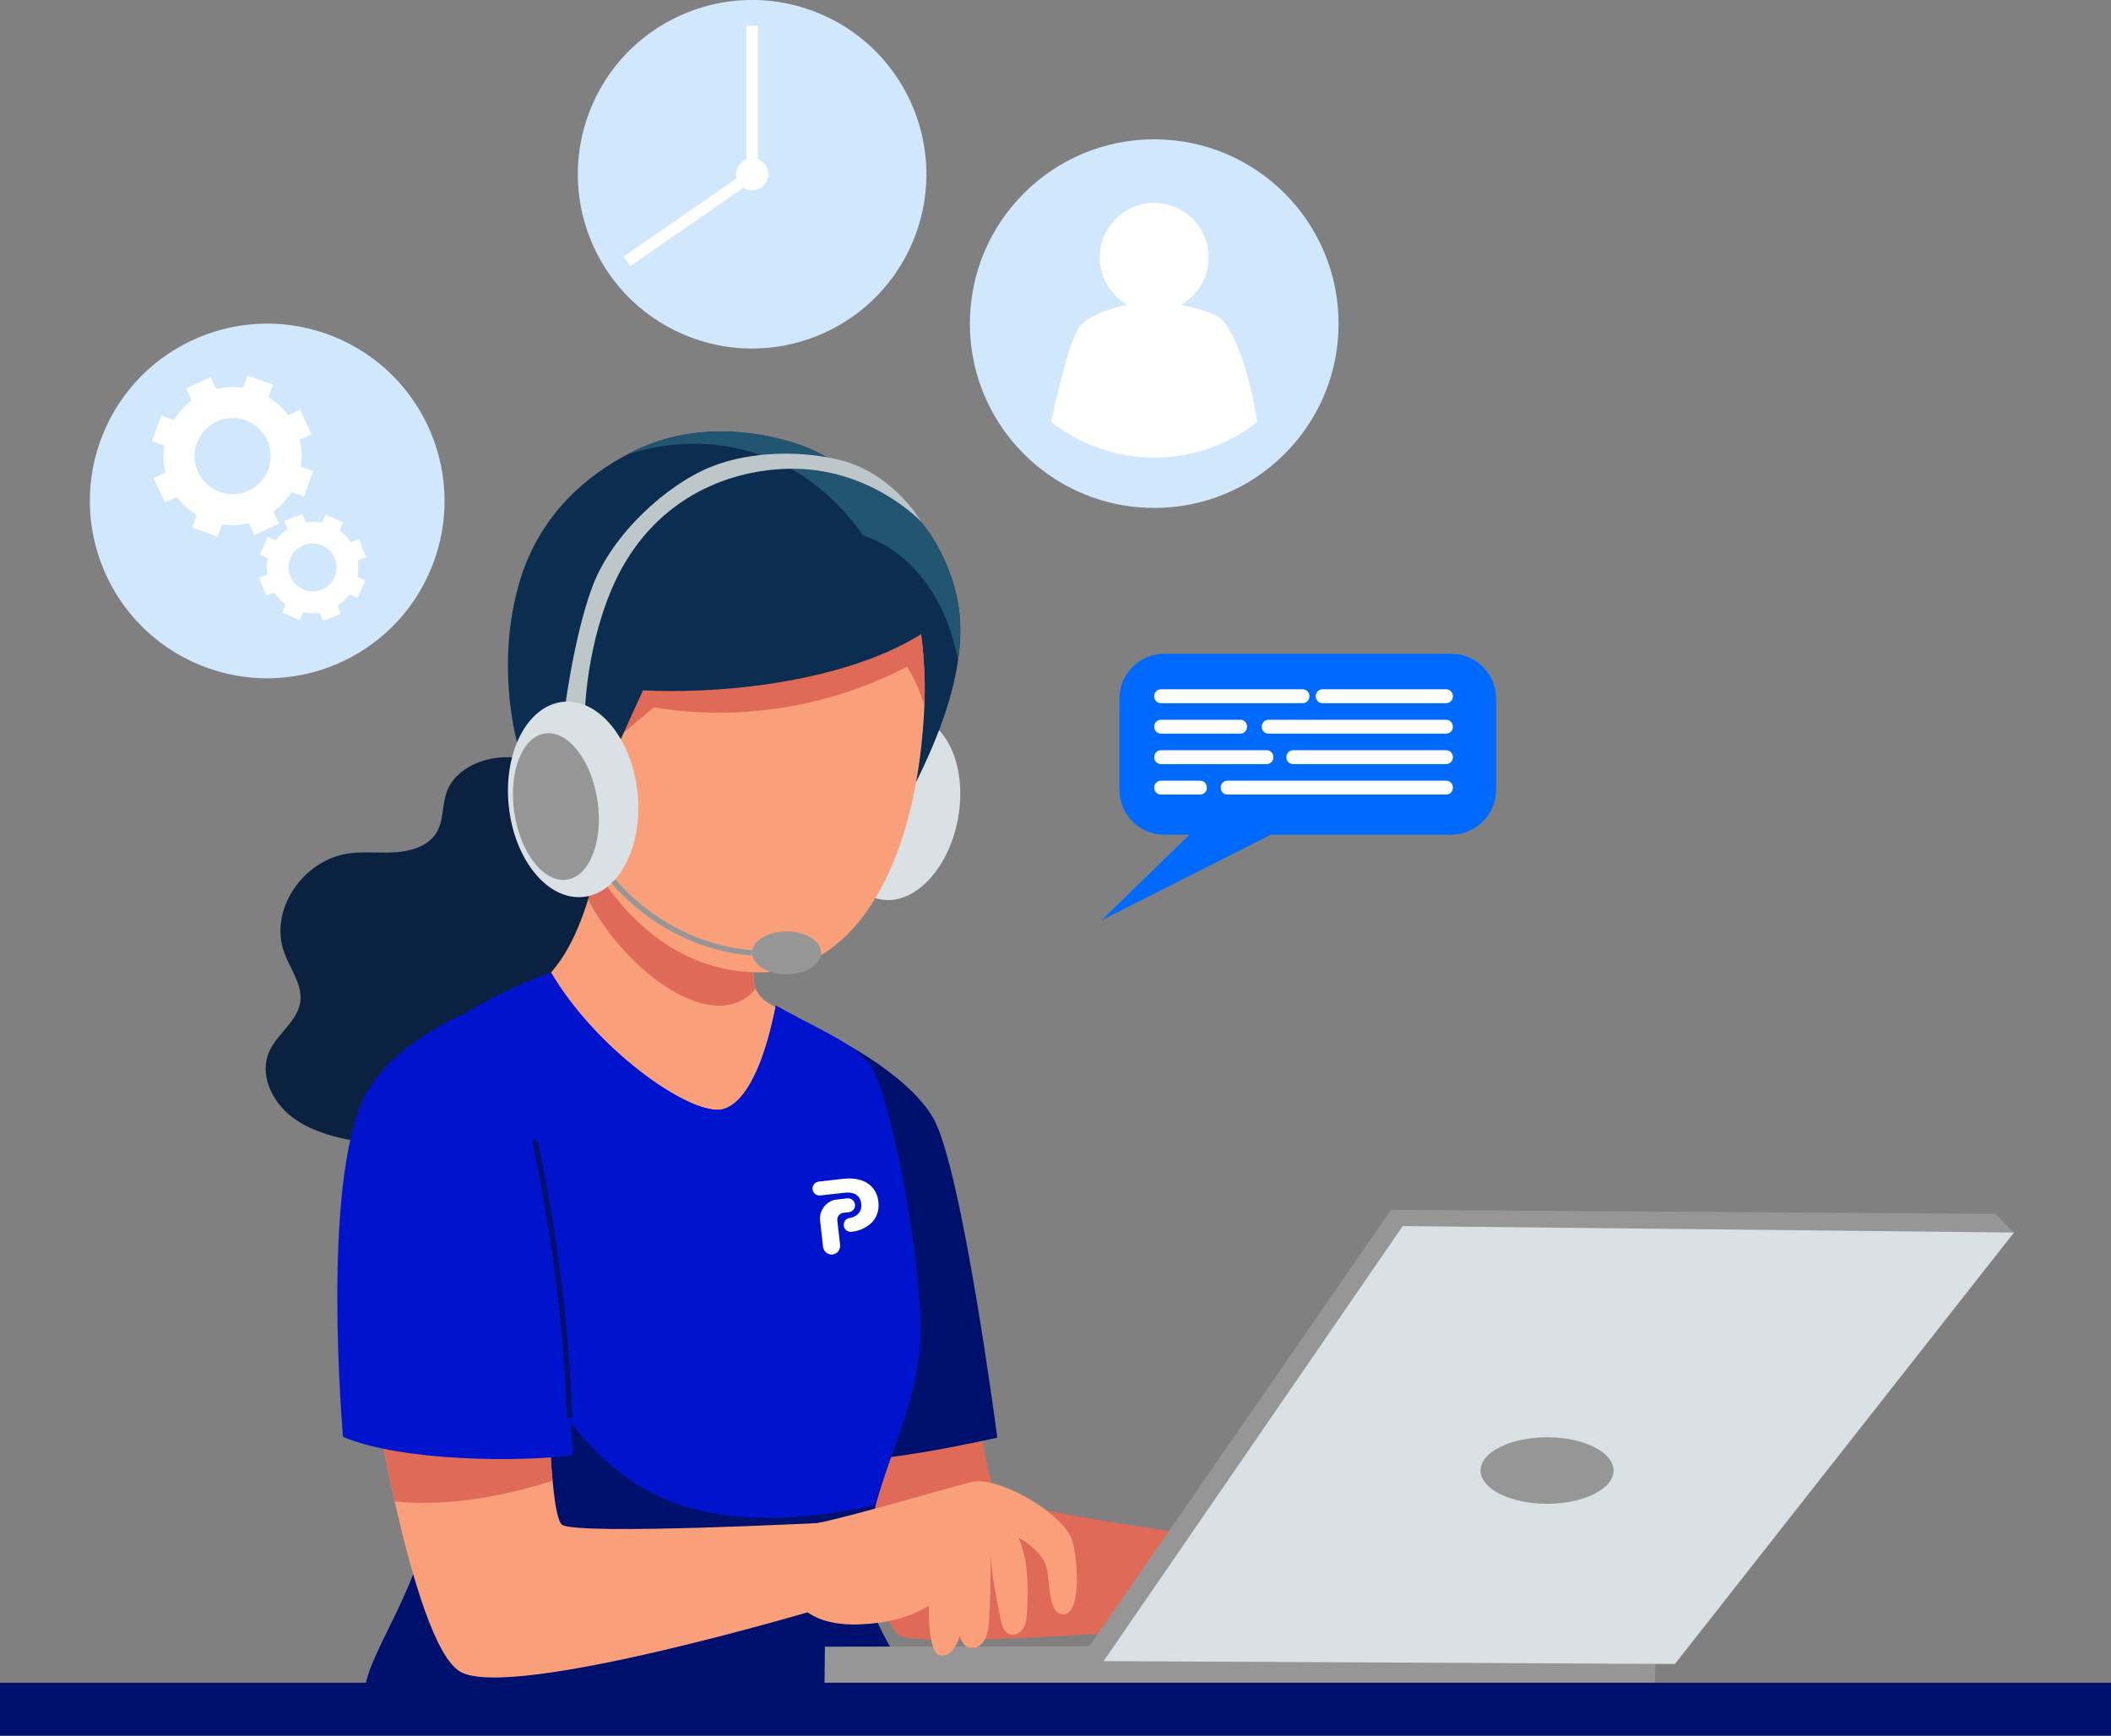 <svg xmlns="http://www.w3.org/2000/svg" id="OBJECTS" viewBox="0 0 394.28 324.2"><rect x="0" y="0" width="394.28" height="324.2" fill="#808080" stroke="none"/><defs><style>.cls-1,.cls-2{fill:#fff;}.cls-3{fill:#0014ce;}.cls-4{fill:#006aff;}.cls-5{fill:#f9a07b;}.cls-6{fill:#0a2240;}.cls-7{fill:#225570;}.cls-8{fill:#0b2d50;}.cls-9{fill:#969696;}.cls-10{stroke:#969696;}.cls-10,.cls-11{fill:none;}.cls-10,.cls-11,.cls-2{stroke-miterlimit:10;}.cls-12{fill:#bdc6c9;}.cls-11{stroke:#00106d;stroke-linecap:round;}.cls-13{fill:#e06a58;}.cls-14{fill:#dae1e5;}.cls-15{fill:#00106d;}.cls-2{stroke:#d1e7fb;stroke-width:2px;}.cls-16{fill:#d1e7fb;}</style></defs><g><path class="cls-16" d="M250.01,60.45c0,10.95-5.12,20.71-13.08,27.01-5.86,4.65-13.27,7.41-21.35,7.41s-15.47-2.76-21.35-7.41c-7.97-6.31-13.08-16.07-13.08-27.01,0-19.01,15.41-34.43,34.43-34.43s34.43,15.41,34.43,34.43Z"></path><g><circle class="cls-1" cx="215.58" cy="48.09" r="10.17" transform="translate(-4.27 26.77) rotate(-7.04)"></circle><path class="cls-1" d="M234.85,78.78c-5.29,4.2-11.98,6.69-19.27,6.69s-13.96-2.49-19.27-6.69c1.99-8.75,3.82-16.3,5.72-18.21,2.69-2.69,9.83-4.26,13.54-4.26s11.19,1.9,12.57,3.29c2.82,2.81,5.25,10.57,6.71,19.18Z"></path></g></g><g><g><path class="cls-4" d="M209.08,147.51v-17c0-4.64,3.76-8.4,8.4-8.4h53.56c4.64,0,8.4,3.76,8.4,8.4v17c0,4.64-3.76,8.4-8.4,8.4h-53.55c-4.64,.01-8.41-3.76-8.41-8.4Z"></path><polyline class="cls-4" points="231.7 146.62 205.78 171.87 247.79 150.64"></polyline></g><g><path class="cls-1" d="M215.58,130.09v-.09c0-.69,.56-1.25,1.25-1.25h26.48c.69,0,1.25,.56,1.25,1.25v.09c0,.69-.56,1.25-1.25,1.25h-26.48c-.69,0-1.25-.56-1.25-1.25Z"></path><path class="cls-1" d="M245.75,130.09v-.09c0-.69,.56-1.25,1.25-1.25h23.11c.69,0,1.25,.56,1.25,1.25v.09c0,.69-.56,1.25-1.25,1.25h-23.11c-.69,0-1.25-.56-1.25-1.25Z"></path><path class="cls-1" d="M235.66,135.78v-.09c0-.69,.56-1.25,1.25-1.25h33.2c.69,0,1.25,.56,1.25,1.25v.09c0,.69-.56,1.25-1.25,1.25h-33.2c-.69,0-1.25-.56-1.25-1.25Z"></path><path class="cls-1" d="M215.58,135.78v-.09c0-.69,.56-1.25,1.25-1.25h14.83c.69,0,1.25,.56,1.25,1.25v.09c0,.69-.56,1.25-1.25,1.25h-14.83c-.69,0-1.25-.56-1.25-1.25Z"></path><path class="cls-1" d="M240.27,141.47v-.09c0-.69,.56-1.25,1.25-1.25h28.59c.69,0,1.25,.56,1.25,1.25v.09c0,.69-.56,1.25-1.25,1.25h-28.59c-.69,0-1.25-.56-1.25-1.25Z"></path><path class="cls-1" d="M215.58,141.47v-.09c0-.69,.56-1.25,1.25-1.25h19.75c.69,0,1.25,.56,1.25,1.25v.09c0,.69-.56,1.25-1.25,1.25h-19.75c-.69,0-1.25-.56-1.25-1.25Z"></path><path class="cls-1" d="M215.58,147.16v-.09c0-.69,.56-1.25,1.25-1.25h7.33c.69,0,1.25,.56,1.25,1.25v.09c0,.69-.56,1.25-1.25,1.25h-7.33c-.69,0-1.25-.56-1.25-1.25Z"></path><path class="cls-1" d="M228,147.16v-.09c0-.69,.56-1.25,1.25-1.25h40.86c.69,0,1.25,.56,1.25,1.25v.09c0,.69-.56,1.25-1.25,1.25h-40.86c-.69,0-1.25-.56-1.25-1.25Z"></path></g></g><g><circle class="cls-16" cx="140.48" cy="32.55" r="32.55" transform="translate(54.83 148.56) rotate(-66.61)"></circle><g><rect class="cls-1" x="139.39" y="4.81" width="2.17" height="27.34"></rect><rect class="cls-1" x="127.38" y="27.07" width="2.17" height="27.71" transform="translate(167.93 169.86) rotate(-124.69)"></rect><path class="cls-1" d="M143.48,32.55c0,1.65-1.34,3-3,3s-3-1.34-3-3,1.34-3,3-3,3,1.34,3,3Z"></path></g></g><path class="cls-13" d="M181.96,258.05s2.19,20.07,4.64,21.68c4.38,2.89,55.08,9.57,55.08,9.57l-1.66,13.19s-69.44,6.24-72.39,2.77c-5.12-6.02-14.12-35.06-14.12-35.06l28.45-12.15Z"></path><path class="cls-15" d="M148.48,206.38l5.61-13.47s15.22,7.15,20.24,15.98c5.37,9.44,11.94,59.63,11.94,59.63,0,0-26.87,6.19-31.81,3.56s-5.98-65.7-5.98-65.7Z"></path><path class="cls-6" d="M105.75,143.86c-3.93-1.44-8.09-2.7-12.3-2.38s-8.51,2.55-9.94,6.25c-1.02,2.62-.55,5.71-2.16,8.07-1.54,2.26-4.6,3.2-7.46,3.39-2.87,.2-5.76-.18-8.61,.19-8.8,1.17-15.08,10.73-12.19,18.56,1.15,3.12,3.51,6.1,2.97,9.35-.57,3.48-4.22,5.77-5.72,9-1.99,4.3,.39,9.51,4.32,12.44,3.93,2.92,9.04,4.03,14,4.77,6.83,1.02,13.88,1.5,20.63,.06,6.75-1.44,13.2-5,16.69-10.56,1.55-2.46,2.49-5.24,4.29-7.55,3.72-4.77,10.31-6.62,15.5-10,5.67-3.71,9.83-10.93,6.49-16.58-3.22-5.43-11.6-6.64-14.96-11.99-1.39-2.21-1.72-4.84-2.62-7.25-.92-2.42-3.12-3.64-8.93-5.77Z"></path><path class="cls-5" d="M128.65,210.47c.99,1.14,2.16,2.39,3.78,2.5,1.71,.12,3.14-1.09,4.24-2.26,5.68-6.01,9.43-13.39,10.95-21-1.41-.8-2.77-1.57-4-2.29-1.14-.68-2-1.63-2.49-2.74-.34-.82-.46-1.68-.37-2.58,.8-7.52,1.51-11.71,4.15-19.34-12.54-2.83-24.37-6.19-31.17-11.87-.83,3.5-1.81,10.35-3.9,17.14-2.23,7.19-5.71,14.3-11.61,17.36,11.58,6.84,21.91,15.34,30.42,25.08Z"></path><path class="cls-13" d="M140.76,182.11c-.09,.9,.03,1.77,.37,2.58-7.42,9-24.01-2.76-31.29-16.65,2.09-6.79,3.07-13.64,3.9-17.14,6.79,5.68,18.63,9.05,31.17,11.87-2.64,7.63-3.35,11.81-4.15,19.34Z"></path><path class="cls-3" d="M161.42,290.91c-1.64,10.86,10.08,22.55,10.37,28.35-24.89,0-77.03,1.52-103.58-2.09-1.21-6.7,11.9-21.77,11.9-36.65,0-1.97-.08-4.13-.24-6.45-.42-6.64-1.4-14.54-2.49-22.64-2.96-21.73-6.9-44.97-3.99-49.79,5.7-9.39,19.03-15.77,25.64-18.51,2.27-.94,3.75-1.45,3.86-1.51,8.29,14.14,25.16,26.2,31.53,25.66,1.77-.14,7.02-1.97,10.49-19.44,1.35,.77,2.7,1.48,4.04,2.17,6.59,3.43,12.77,6.26,14.55,10.67,4.7,11.61,9.31,40.88,8.29,51.29-1.03,10.5-5.25,18.52-8.21,29.06-.69,2.47-1.32,5.09-1.83,7.91-.13,.63-.23,1.29-.33,1.97Z"></path><path class="cls-15" d="M171.79,319.26c-24.89,0-77.03,1.52-103.58-2.09-1.21-6.7,11.9-21.77,11.9-36.65,0-1.97-.08-4.13-.24-6.45-.42-6.64-1.4-14.54-2.49-22.64,4.71,4.97,11.58-16.03,14.62-9.88,16.45,33.2,29.42,41.93,51.96,41.93,6.72,0,12.92-.93,19.62-2.45-.69,2.47-1.32,5.09-1.83,7.91-.12,.64-.23,1.3-.33,1.98-1.64,10.84,10.08,22.53,10.37,28.34Z"></path><path class="cls-3" d="M148.95,190.01c-1.07,7.77-4.24,18.24-13.46,21-12.46,3.73-30.49-19.55-36.46-27.88,2.27-.94,3.75-1.45,3.86-1.51,8.29,14.14,25.16,26.2,31.53,25.66,1.77-.14,7.02-1.97,10.49-19.44,1.35,.76,2.7,1.47,4.04,2.17Z"></path><g><polygon class="cls-9" points="154.07 307.57 153.98 316.24 308.98 317.16 309.3 307.33 154.07 307.57"></polygon><g><polygon class="cls-9" points="376.16 230.22 372.71 226.72 259.81 225.98 203.17 307.89 206.13 310.27 376.16 230.22"></polygon><polygon class="cls-14" points="261.99 229.01 206.13 310.27 312.83 310.8 376.16 230.22 261.99 229.01"></polygon></g></g><ellipse class="cls-9" cx="288.95" cy="274.67" rx="12.42" ry="6.21"></ellipse><path class="cls-14" d="M156.36,148.79c1.76-9.44,8.23-16.16,14.46-14.99,6.23,1.16,9.85,9.76,8.09,19.2-1.76,9.44-8.23,16.16-14.46,14.99-6.23-1.16-9.85-9.76-8.09-19.2Z"></path><path class="cls-8" d="M178.93,123.36c-1.16,8.22-4.83,17.28-10.18,27.29-1.88-8.2-3.08-18.19-4.74-28.18-1.69-10.01-3.84-20.02-7.57-28.2-.84-1.81-1.75-3.54-2.74-5.14,2.21-.21,4.45,0,6.58,.59,3.33,.89,6.45,2.61,9,4.91,4.24,3.77,7.08,8.91,8.77,14.33,1.39,4.5,1.64,9.28,.88,14.4Z"></path><g><path class="cls-5" d="M172.65,131.86c-.06,1.62-.17,3.27-.32,4.91-2.28,26.6-13.45,44.85-30.54,44.85-24.13,0-39.77-27.06-39.77-53.57s16.02-45.08,34.77-42.89c10.81,1.24,18.71,4.83,24.32,10.09,3.71,3.5,6.39,7.73,8.22,12.54,2.09,5.39,3.1,11.49,3.31,18.06,0,.02,.02,.04,.02,.06,.08,1.94,.06,3.92,0,5.95Z"></path><path class="cls-13" d="M172.65,131.86c-.72-2.57-1.79-5.08-3.25-7.33-14.23,7.44-31.19,10.31-47.27,7.59-3.06,2.55-6.05,5.06-9.06,7.57,.06-12.1,.23-20.29,4.95-26.15,4.43-5.5,11.82-7.57,18.82-8.47,7.88-1.03,15.89-.99,23.75,.15,3.01,.42,6.13,1.07,8.75,2.59,2.09,5.39,3.1,11.49,3.31,18.06,0,.02,.02,.04,.02,.06,.07,1.92,.05,3.9-.02,5.93Z"></path></g><path class="cls-8" d="M176.13,115.48c-3.31,2.8-7.46,5.12-12.12,7-13.26,5.35-30.49,7.12-43.92,6.47-6.6,14.5-9.27,19.7-10.96,32.35-6.45-6.05-11.7-17.13-13.26-25.84-1.54-8.68-1.39-17.79,1.03-26.32,3.81-13.45,13.42-20.65,20.08-24.15,1.66-.91,3.16-1.54,4.32-2,8.51-3.29,18.1-2.99,26.83-.32,4.76,1.48,8.77,3.98,12.14,7.06,6.81,6.15,11.02,14.48,13.74,20.72,.86,1.91,1.55,3.64,2.12,5.03Z"></path><path class="cls-7" d="M178.93,123.36c-.55-2.91-1.37-5.73-2.53-8.45-.65-1.54-1.45-3.03-2.38-4.47-3.03-4.76-7.44-8.68-12.77-10.41-1.52-2.13-3.12-4.05-4.8-5.75-6.05-6.15-13.15-9.67-20.67-10.9-6.26-1.01-12.77-.44-18.78,1.6,1.66-.91,3.16-1.54,4.32-2,8.51-3.29,18.1-2.99,26.83-.32,4.76,1.48,8.77,3.98,12.14,7.06,3.33,.89,6.45,2.61,9,4.91,4.24,3.77,7.08,8.91,8.77,14.33,1.38,4.5,1.63,9.28,.87,14.4Z"></path><g><path class="cls-12" d="M109.19,135.08s-.21-12.47,4.98-24.86c6.51-15.55,19.78-22.2,32.65-22.65,15.51-.55,25.22,9.86,25.22,9.86,0,0-5.05-8.91-15.01-11.47-6.54-1.68-16.41-1.95-24.33,1.27-8.16,3.31-18.33,12.5-22.01,22.21-3.67,9.71-5.46,24.83-5.46,24.83l3.96,.81Z"></path><g><ellipse class="cls-14" cx="107.04" cy="149.32" rx="12.09" ry="18.32" transform="translate(-14.87 11.87) rotate(-5.94)"></ellipse><path class="cls-9" d="M101.77,137c4.29-.64,8.68,4.95,9.82,12.49,1.13,7.54-1.42,14.18-5.71,14.82-4.29,.64-8.68-4.95-9.81-12.49-1.13-7.54,1.42-14.18,5.71-14.82Z"></path></g><g><ellipse class="cls-9" cx="146.92" cy="177.98" rx="6.44" ry="4.01"></ellipse><path class="cls-10" d="M114.57,164.57s9.46,12.16,25.91,13.41"></path></g></g><g><g><g><path class="cls-5" d="M153.98,284.42l-.62,15.99s-57.83,17.33-67.38,11.85c-4.66-2.68-9.01-17.42-12.26-31.81-3.4-15.12-5.58-29.84-5.58-29.84l33.9-6.64s.02,20.67,1.17,32.62c.41,4.45,1,7.69,1.79,8.22,2.99,1.97,48.98-.39,48.98-.39Z"></path><path class="cls-13" d="M103.21,276.57c-6.16,2-18.05,5.09-29.49,3.87-3.4-15.12-5.58-29.84-5.58-29.84l33.9-6.64s.02,20.66,1.17,32.61Z"></path></g><path class="cls-5" d="M152.33,284.58c8.6-1.84,23.16-6.26,29.2-7.78,4.29-1.08,15.46,4.7,18.41,10.15,1.29,2.38,2.51,15.86-1.96,14.47-2.24-.7-1.87-6.48-2.57-8.84-.57-1.92-2.39-3.78-5.16-5.38,1.85,4.61,1.78,8.63,1.58,13.61-.04,1.1-.11,2.25-.64,3.2-.54,.95-1.7,1.63-2.7,1.21-1.02-.42-1.37-1.69-1.6-2.8-.79-3.84-1.59-7.68-1.91-12.02,.08,4.27,0,8.55-.28,12.81-.2,3.26-1.82,5.05-3.81,4.48-.89-.25-1.25-1.07-1.63-2.15-.6,2.09-2.1,4.4-4.04,3.52-1.18-.53-1.91-4.79-1.7-9.17-3.72,2.31-7.92,3.29-12.76,3.51-4.34,.2-8.78-.61-11.39-3.56,.26-4.61,1.78-11.43,2.96-15.26Z"></path></g><path class="cls-3" d="M98.23,210.43c-2.46-6.93-11.47-21.11-11.47-21.11,0,0-13.75,5.72-18.63,15.43-8.26,16.44-4.06,63.64-4.06,63.64,11.13,4.66,33.47,4.73,42.98,3.39,0,0-3.89-47.5-8.82-61.35Z"></path></g><path class="cls-11" d="M99.98,213.33c3.75,17.95,5.76,34.69,6.4,51.09"></path><rect class="cls-15" y="314.31" width="394.28" height="9.89"></rect><g><circle class="cls-16" cx="49.9" cy="93.58" r="33.12" transform="translate(-55.99 99.34) rotate(-65.05)"></circle><polygon class="cls-1" points="61.18 70.09 61.18 70.09 61.18 70.09 61.18 70.09"></polygon><path class="cls-2" d="M59.53,81.59l-2.98-6.39-2.42,1.13c-.81-.98-1.75-1.83-2.77-2.54l.91-2.52-6.63-2.42-.92,2.51c-1.24-.12-2.5-.07-3.75,.16l-1.13-2.42-6.39,2.98,1.13,2.42c-.98,.81-1.83,1.75-2.54,2.77l-2.52-.91-2.42,6.63,2.51,.92c-.12,1.24-.07,2.49,.16,3.75l-2.42,1.13,2.98,6.39,2.42-1.13c.81,.98,1.75,1.83,2.77,2.54l-.91,2.52,6.63,2.42,.92-2.51c1.24,.12,2.49,.07,3.75-.16l1.13,2.42,6.39-2.98-1.13-2.42c.98-.81,1.83-1.75,2.54-2.77l2.52,.91,2.42-6.63-2.51-.92c.12-1.24,.07-2.5-.16-3.75l2.42-1.13Zm-13.5,9.14c-3.06,1.42-6.7,.1-8.12-2.96s-.1-6.69,2.96-8.12,6.69-.1,8.12,2.96,.1,6.7-2.96,8.12Z"></path><g><path class="cls-1" d="M67.37,105l1.63-.62-1.65-4.29-1.63,.62c-.48-.68-1.05-1.27-1.68-1.77l.71-1.59-4.2-1.87-.71,1.59c-.8-.13-1.62-.16-2.45-.07l-.62-1.63-4.29,1.65,.62,1.63c-.68,.48-1.27,1.05-1.77,1.68l-1.59-.71-1.87,4.2,1.59,.71c-.13,.8-.16,1.62-.07,2.45l-1.63,.62,1.65,4.29,1.63-.62c.49,.67,1.05,1.27,1.68,1.77l-.71,1.59,4.2,1.87,.71-1.59c.8,.13,1.62,.16,2.45,.07l.62,1.63,4.29-1.65-.62-1.63c.67-.49,1.27-1.05,1.77-1.68l1.59,.71,1.87-4.2-1.59-.71c.13-.8,.16-1.62,.07-2.45Zm-7.56,4.71c-2.05,.79-4.36-.24-5.15-2.29-.79-2.05,.24-4.36,2.29-5.14,2.05-.79,4.36,.24,5.14,2.29,.79,2.05-.24,4.36-2.29,5.15Z"></path><path class="cls-16" d="M59.7,117.25l-.67-1.74c-.6,.04-1.21,.02-1.81-.05l-.76,1.7-5.11-2.28,.76-1.71c-.46-.4-.87-.84-1.25-1.31l-1.74,.67-2-5.23,1.74-.67c-.04-.61-.03-1.21,.05-1.81l-1.7-.76,2.28-5.11,1.71,.76c.4-.46,.84-.88,1.31-1.25l-.67-1.74,5.23-2,.67,1.74c.6-.04,1.21-.02,1.81,.05l.76-1.7,5.11,2.28-.76,1.71c.46,.4,.88,.84,1.25,1.31l1.74-.67,2,5.23-1.74,.67c.04,.6,.03,1.21-.05,1.81l1.7,.76-2.28,5.11-1.71-.76c-.4,.46-.84,.87-1.31,1.25l.67,1.74-5.23,2Zm0-2.81l.58,1.52,3.36-1.29-.58-1.52,.31-.23c.63-.45,1.19-.99,1.68-1.59l.24-.3,1.49,.66,1.46-3.29-1.49-.67,.06-.38c.13-.77,.15-1.55,.06-2.31l-.04-.38,1.52-.58-1.29-3.36-1.52,.58-.23-.31c-.45-.62-.98-1.19-1.59-1.67l-.3-.24,.66-1.49-3.29-1.46-.66,1.49-.38-.06c-.77-.13-1.54-.15-2.31-.06l-.38,.04-.58-1.52-3.36,1.29,.58,1.52-.31,.23c-.62,.45-1.19,.98-1.67,1.59l-.24,.3-1.49-.66-1.46,3.29,1.49,.67-.06,.38c-.13,.76-.15,1.54-.06,2.31l.04,.38-1.52,.58,1.29,3.36,1.52-.58,.23,.31c.45,.63,.99,1.19,1.59,1.68l.3,.24-.66,1.49,3.29,1.46,.66-1.49,.38,.06c.76,.13,1.54,.15,2.31,.06l.38-.04Zm-1.31-3.97c-1.8,0-3.51-1.1-4.19-2.88-.43-1.12-.4-2.33,.09-3.43,.49-1.09,1.37-1.93,2.49-2.36,2.31-.88,4.9,.27,5.79,2.58,.89,2.31-.27,4.91-2.58,5.79h0c-.53,.2-1.07,.3-1.6,.3Zm0-7.97c-.41,0-.83,.07-1.24,.23-.87,.33-1.56,.98-1.94,1.83s-.4,1.8-.07,2.66c.69,1.79,2.71,2.69,4.5,2h0c1.79-.69,2.69-2.71,2-4.5-.53-1.38-1.85-2.23-3.25-2.23Z"></path></g></g><g><path class="cls-1" d="M164.06,224.49c.11,1.01-.03,1.91-.43,2.72-.4,.81-1.02,1.46-1.87,1.96-.85,.5-1.52,.78-2.73,.91h0c-.71,.08-1.36-.43-1.44-1.15s.43-1.36,1.15-1.44h0c.48-.05,1.12-.33,1.57-.8s.63-1.08,.55-1.84c-.09-.77-.4-1.33-.94-1.69s-1.29-.48-2.25-.37l-4.47,.5c-.71,.08-1.36-.43-1.44-1.15v-.04c-.06-.71,.48-1.32,1.18-1.4l4.61-.52c1.22-.14,2.29-.05,3.23,.25s1.7,.8,2.26,1.49c.57,.69,.91,1.55,1.02,2.57Z"></path><path class="cls-1" d="M158.07,226.47l.45-.05c.72-.07,1.24-.71,1.17-1.42-.07-.72-.71-1.24-1.42-1.17h-.04l-2.17,.25c-.1,0-.19,.03-.29,.05-1.63,.47-2.79,2.09-2.6,3.83l.55,4.91c.1,.87,.86,1.52,1.73,1.45,.88-.08,1.53-.85,1.46-1.73v-.04l-.52-4.59c-.08-.71,.43-1.35,1.14-1.43l.54-.06Z"></path></g></svg>
